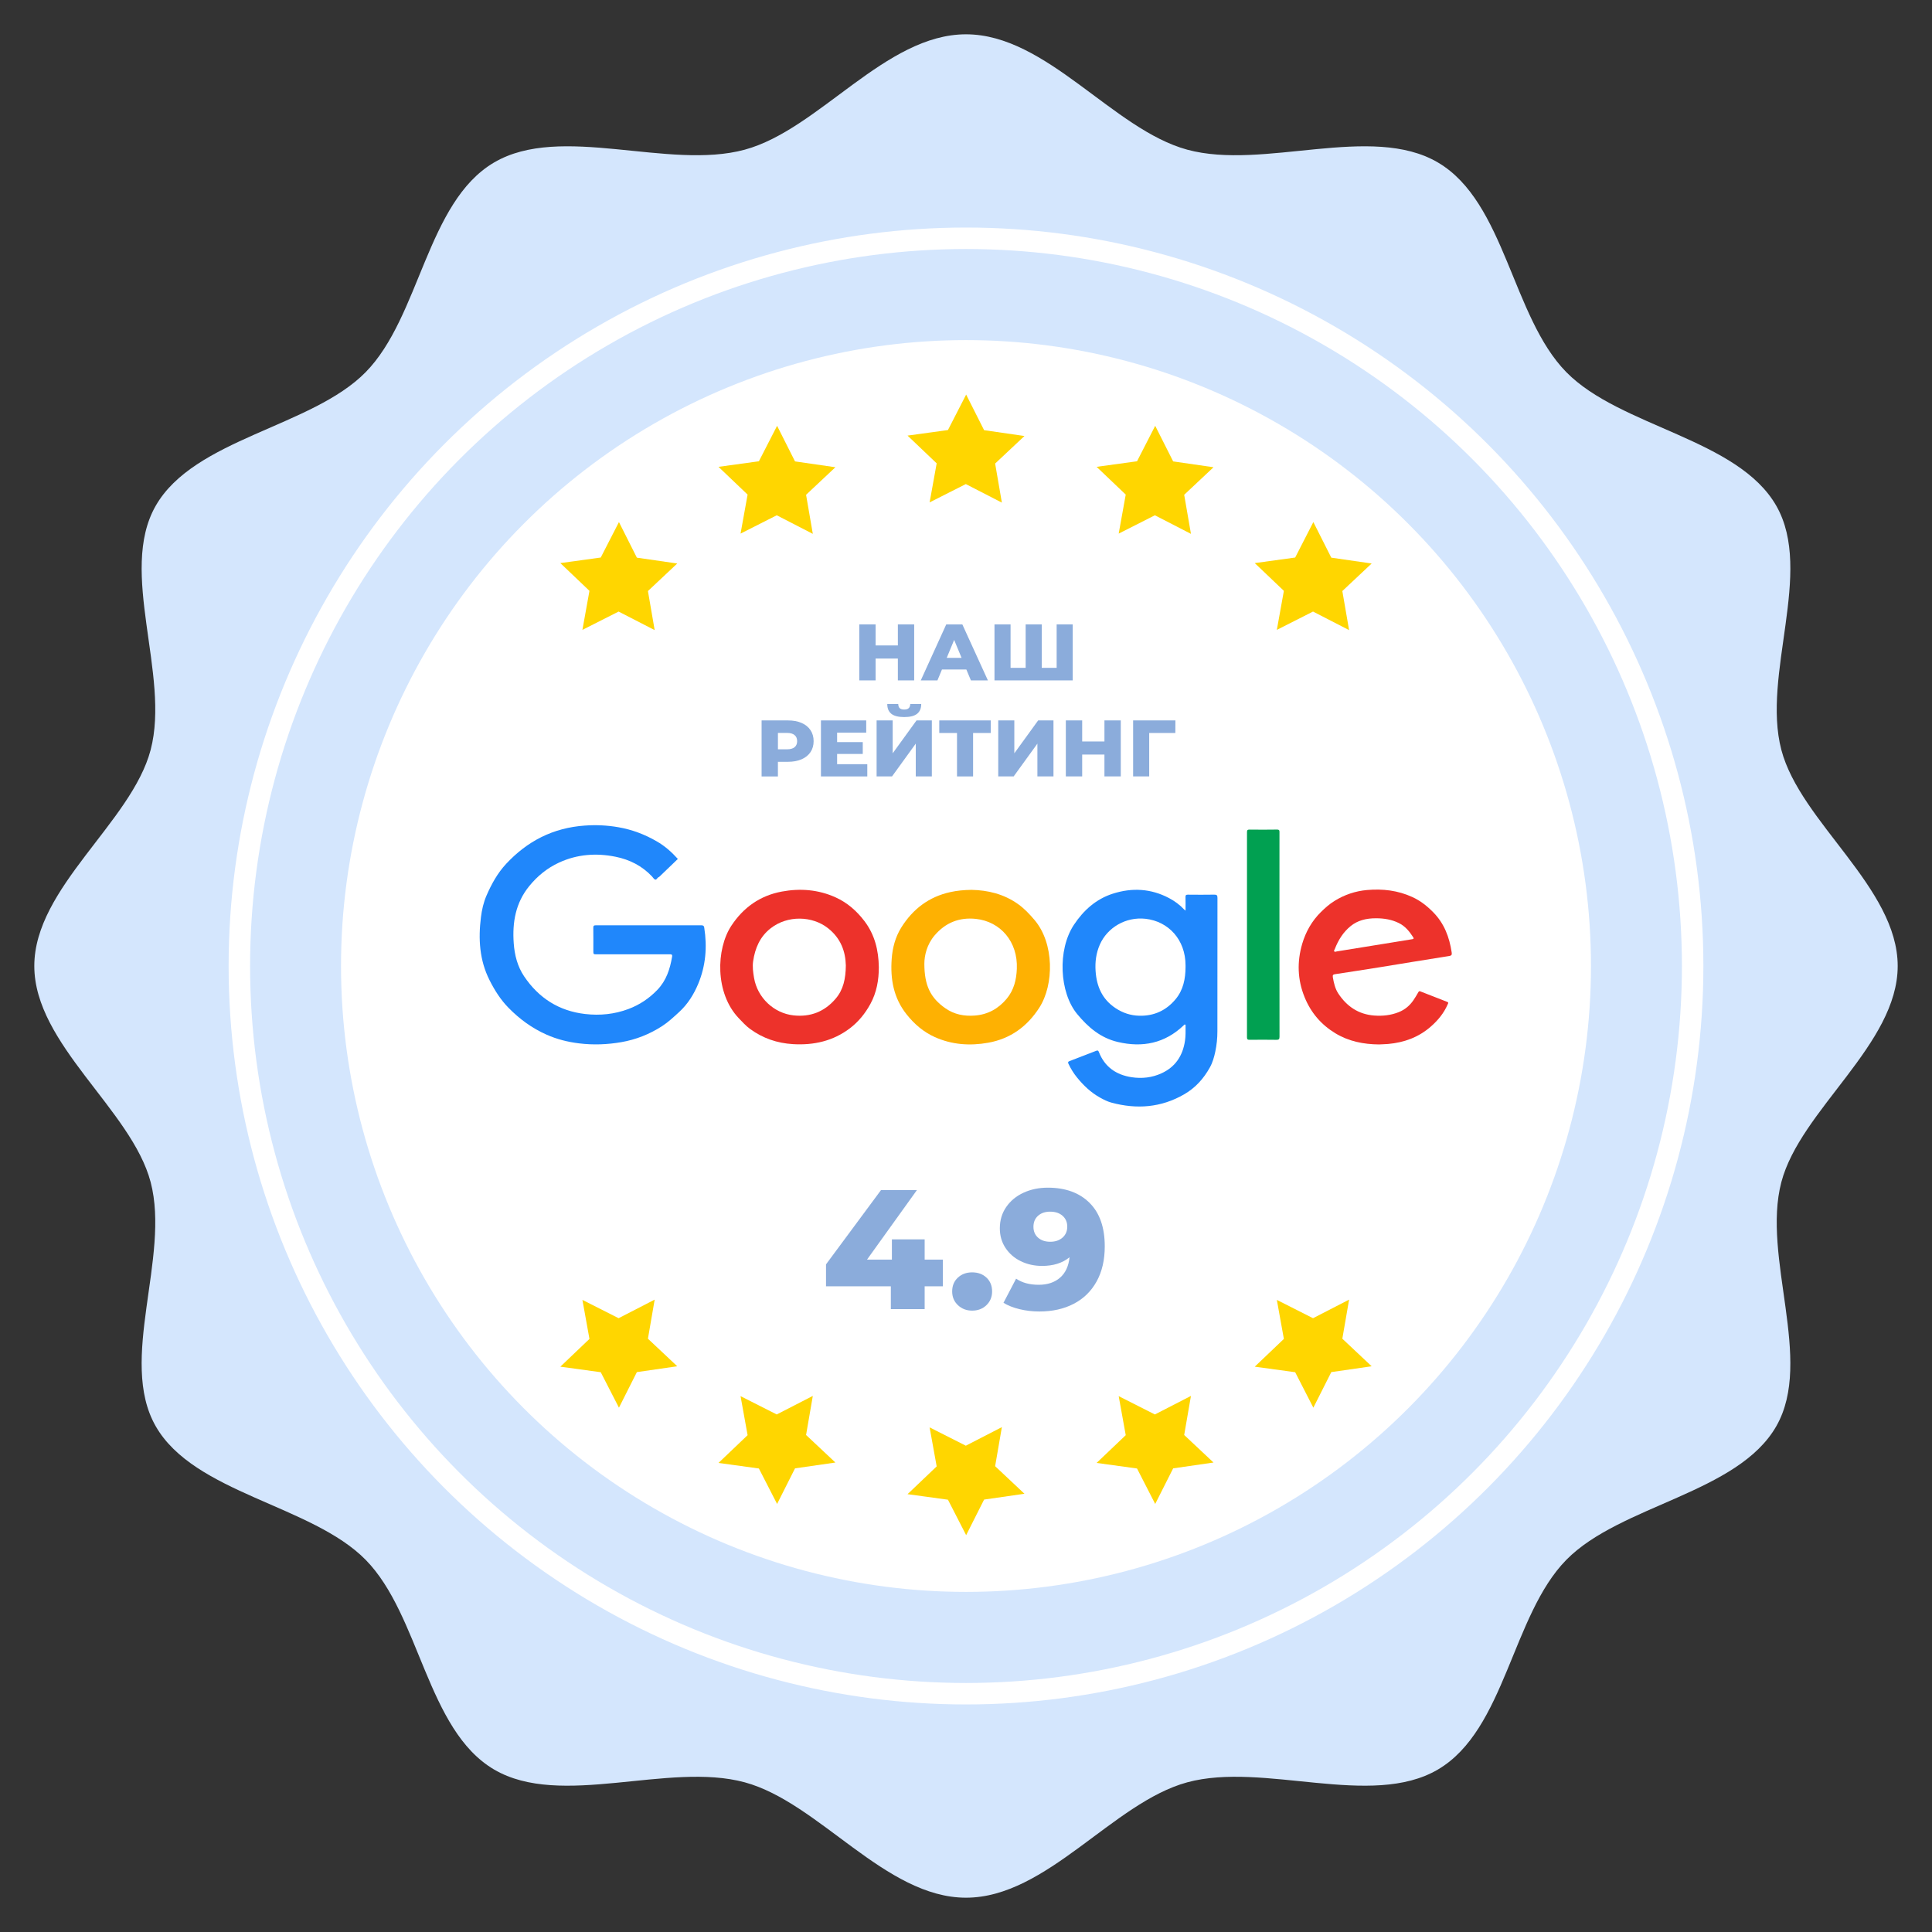 <?xml version="1.0" encoding="utf-8"?>
<!-- Generator: Adobe Illustrator 25.2.0, SVG Export Plug-In . SVG Version: 6.00 Build 0)  -->
<svg version="1.1" id="Layer_1" xmlns="http://www.w3.org/2000/svg" xmlns:xlink="http://www.w3.org/1999/xlink" x="0px" y="0px"
	 viewBox="0 0 900 900" style="enable-background:new 0 0 900 900;" xml:space="preserve">
<rect x="0" y="0" width="900" height="900" fill="#333333" stroke="none"/>
<style type="text/css">
	.st0{fill:#D4E6FD;}
	.st1{fill:#FFFFFF;}
	.st2{fill:#2087FB;}
	.st3{fill:#ED322B;}
	.st4{fill:#FEB102;}
	.st5{fill:#01A051;}
	.st6{fill:#FFD600;}
	.st7{fill:none;stroke:#FFFFFF;stroke-width:10;stroke-miterlimit:10;}
	.st8{fill:#8BACDB;}
</style>
<path class="st0" d="M884.02,450c0,36.51-45.34,66.97-54.2,100.69c-9.2,35.02,15.18,82.85-2.3,113.6
	c-17.86,31.41-72.7,36.75-97.85,62.33c-25.36,25.79-28.44,79.21-59.8,97.67c-31.14,18.33-81.16-3.71-116.82,5.99
	c-34.61,9.41-65.46,53.74-103.05,53.74s-68.44-44.33-103.05-53.74c-35.67-9.7-85.68,12.34-116.82-5.99
	c-31.35-18.46-34.44-71.88-59.8-97.67c-25.15-25.58-79.99-30.92-97.85-62.33c-17.49-30.75,6.9-78.58-2.3-113.6
	c-8.86-33.72-54.2-64.18-54.2-100.69s45.34-66.97,54.2-100.69c9.2-35.02-15.18-82.85,2.3-113.6c17.86-31.41,72.7-36.75,97.85-62.33
	c25.36-25.79,28.44-79.21,59.8-97.67c31.14-18.33,81.16,3.71,116.82-5.99C381.56,60.3,412.41,15.98,450,15.98
	s68.44,44.33,103.05,53.74c35.67,9.7,85.68-12.34,116.82,5.99c31.35,18.46,34.44,71.88,59.8,97.67
	c25.15,25.58,79.99,30.92,97.85,62.33c17.49,30.75-6.9,78.58,2.3,113.6C838.68,383.03,884.02,413.49,884.02,450z"/>
<ellipse class="st1" cx="450" cy="450" rx="291.14" ry="291.57"/>
<g>
	<path class="st2" d="M315.77,400.13c-2.71,2.6-5.37,5.17-8.04,7.73c-0.31,0.29-0.58,0.62-0.99,0.8c-0.61,0.27-0.87,1.33-1.59,1.07
		c-0.57-0.21-0.94-0.96-1.42-1.45c-4.64-4.92-10.39-7.84-16.96-9.17c-9.07-1.83-17.95-1.17-26.38,2.73
		c-5.43,2.51-10.01,6.22-13.84,10.92c-6.39,7.85-7.93,16.91-7.24,26.61c0.39,5.53,1.75,10.85,4.85,15.45
		c6.78,10.08,16.19,16.13,28.4,17.54c6.91,0.8,13.68,0.12,20.2-2.33c5.13-1.93,9.58-4.88,13.43-8.88c4.23-4.39,5.92-9.73,6.9-15.49
		c0.2-1.2-0.49-1.11-1.27-1.11c-11.25,0.01-22.49,0.01-33.74,0.01c-1.68,0-1.68,0-1.68-1.65c0-3.57,0.03-7.14-0.02-10.71
		c-0.01-0.89,0.23-1.16,1.15-1.16c16.42,0.03,32.83,0.03,49.25,0c0.9,0,1.16,0.32,1.29,1.14c1.41,8.95,0.68,17.73-2.8,26.09
		c-2.04,4.91-4.88,9.49-8.88,13.15c-2.53,2.31-5.03,4.68-7.93,6.56c-5.85,3.79-12.19,6.31-19.07,7.5
		c-6.49,1.12-13.01,1.37-19.55,0.57c-5.28-0.64-10.39-1.91-15.28-4.09c-6.73-2.99-12.51-7.22-17.67-12.48
		c-3.73-3.81-6.47-8.17-8.84-12.87c-4.71-9.34-5.28-19.22-4.01-29.35c0.43-3.46,1.2-6.87,2.59-10.07c2.33-5.37,5.15-10.49,9.17-14.8
		c4.72-5.06,10.12-9.32,16.32-12.41c6.34-3.16,13.1-4.88,20.2-5.39c5.31-0.39,10.55-0.15,15.79,0.77
		c6.34,1.11,12.25,3.33,17.82,6.57C309.71,394.09,312.88,396.92,315.77,400.13z"/>
	<path class="st2" d="M552.27,424.21c0-2.32,0.04-4.33-0.02-6.35c-0.02-0.86,0.27-1.1,1.11-1.09c4.09,0.04,8.19,0.06,12.28-0.01
		c1.19-0.02,1.5,0.31,1.5,1.5c-0.04,20.72-0.03,41.45-0.03,62.17c0,3.19-0.32,6.35-0.98,9.47c-0.54,2.53-1.24,5.04-2.5,7.3
		c-2.89,5.23-6.74,9.55-12,12.58c-10.76,6.21-22.1,7.05-33.9,3.86c-1.88-0.51-3.61-1.4-5.3-2.34c-4.23-2.35-7.65-5.6-10.69-9.34
		c-1.62-1.99-2.92-4.1-4-6.39c-0.29-0.63-0.3-0.97,0.44-1.25c4.18-1.59,8.35-3.19,12.51-4.83c0.72-0.28,0.96-0.05,1.22,0.6
		c2.72,6.96,8.08,10.63,15.25,11.72c4.75,0.72,9.45,0.22,13.89-1.81c6.51-2.98,9.93-8.2,10.96-15.15c0.33-2.27,0.29-4.54,0.27-6.82
		c0-0.28,0.13-0.66-0.26-0.77c-0.27-0.07-0.43,0.22-0.62,0.39c-8.77,8.37-19.15,10.47-30.7,7.74c-7.98-1.88-13.79-6.8-18.93-13.03
		c-8.23-9.96-9.28-29.84-1.48-41.58c4.44-6.69,10.27-11.96,18.07-14.46c8.98-2.88,17.79-2.42,26.27,2.07
		c2.62,1.39,4.94,3.11,6.96,5.25C551.7,423.77,551.87,423.89,552.27,424.21z M552.27,450.57c0-0.3,0-0.6,0-0.9
		c-0.02-11.93-7.93-20.45-18.63-21.66c-9.16-1.03-17.79,4.06-21.29,12.01c-1.74,3.94-2.27,8.1-1.98,12.35
		c0.48,7.11,3.05,13.1,9.25,17.23c3.41,2.27,7.04,3.47,11.12,3.57c6.92,0.16,12.58-2.49,16.94-7.75
		C551.22,461.14,552.24,455.98,552.27,450.57z"/>
	<path class="st3" d="M642.41,486.54c-7.23-0.06-14.14-1.43-20.38-5.22c-6.58-4-11.34-9.55-14.28-16.74
		c-3.36-8.22-3.58-16.57-1.13-24.92c1.64-5.57,4.52-10.68,8.73-14.81c1.91-1.88,3.94-3.69,6.26-5.13c4.69-2.92,9.78-4.64,15.26-5.12
		c7.26-0.63,14.32,0.19,21.04,3.27c3.78,1.73,6.92,4.22,9.81,7.17c5.09,5.2,7.47,11.58,8.52,18.59c0.16,1.03,0.07,1.53-1.23,1.73
		c-10.79,1.68-21.56,3.49-32.34,5.23c-6.88,1.11-13.78,2.16-20.67,3.21c-0.93,0.14-1.3,0.37-1.11,1.46
		c0.46,2.65,1.05,5.28,2.52,7.53c3.96,6.02,9.43,9.75,16.79,10.29c3.9,0.29,7.74-0.12,11.4-1.59c2.83-1.13,5.09-3.02,6.81-5.53
		c0.84-1.23,1.6-2.51,2.33-3.8c0.26-0.45,0.49-0.5,0.92-0.33c4.16,1.63,8.31,3.27,12.48,4.87c0.83,0.32,0.41,0.78,0.22,1.21
		c-1.75,4.06-4.46,7.34-7.78,10.26c-5.73,5.04-12.45,7.48-19.93,8.15C645.25,486.43,643.83,486.46,642.41,486.54z M641.13,427.77
		c-4.82-0.04-8.73,1.06-11.86,3.57c-3.53,2.83-5.84,6.56-7.46,10.74c-0.14,0.37-0.58,0.78-0.21,1.17c0.29,0.29,0.74,0.02,1.11-0.04
		c8.62-1.39,17.23-2.78,25.85-4.18c3.05-0.5,6.11-1,9.16-1.49c0.59-0.09,1.08-0.19,0.6-0.93c-1.74-2.7-3.71-5.17-6.69-6.62
		C648.33,428.36,644.79,427.78,641.13,427.77z"/>
	<path class="st4" d="M452.56,414.53c7.6,0.15,15.03,1.91,21.65,6.6c2.96,2.1,5.35,4.66,7.67,7.38c9.31,10.93,9.16,30.17,2.29,40.88
		c-5.6,8.73-13.42,14.49-23.8,16.35c-8.54,1.53-16.92,0.95-24.9-2.63c-5.26-2.36-9.51-6.02-13.12-10.55
		c-6.11-7.67-7.65-16.47-6.96-25.91c0.38-5.17,1.69-10.12,4.43-14.53c5.36-8.6,12.86-14.37,22.92-16.56
		C445.86,414.88,449.02,414.58,452.56,414.53z M430.6,448.92c0,10.25,2.93,15.98,9.79,20.77c4.14,2.9,8.79,3.78,13.74,3.39
		c6.07-0.47,10.98-3.21,14.83-7.84c3.34-4.01,4.51-8.78,4.72-13.89c0.54-12.68-7.62-22.08-19.1-23.3
		c-7.76-0.82-14.21,1.8-19.24,7.74C431.75,440.04,430.61,445.14,430.6,448.92z"/>
	<path class="st3" d="M409.39,450.52c0.02,6.03-1.03,11.85-3.93,17.16c-2.4,4.4-5.54,8.3-9.55,11.34
		c-7.83,5.94-16.8,7.95-26.49,7.38c-7.37-0.44-14.06-2.72-20.01-7.08c-1.95-1.43-3.57-3.22-5.23-4.96
		c-11.22-11.72-10.61-32.26-3.52-43.07c5.6-8.53,13.35-14.06,23.51-15.96c8.64-1.61,17.09-0.93,25.13,2.72
		c5.4,2.45,9.76,6.27,13.39,11.03C407.53,435.47,409.27,442.71,409.39,450.52z M394.02,449.74c-0.15-6.42-2.29-12.65-8.34-17.38
		c-7.33-5.74-18.75-6.08-26.63,0.04c-5.04,3.91-7.32,9.31-8.21,15.37c-0.38,2.56-0.02,5.14,0.42,7.75
		c1.59,9.32,9.31,16.49,18.37,17.48c7.92,0.87,14.49-1.74,19.63-7.75C392.84,461.08,393.96,455.99,394.02,449.74z"/>
	<path class="st5" d="M596.02,435.44c0,15.82-0.01,31.64,0.03,47.47c0,1.19-0.32,1.5-1.49,1.48c-4.13-0.07-8.27-0.05-12.41-0.01
		c-0.91,0.01-1.26-0.16-1.26-1.19c0.03-31.86,0.03-63.72,0.01-95.58c0-0.91,0.27-1.16,1.17-1.15c4.26,0.04,8.53,0.07,12.79-0.01
		c1.21-0.02,1.18,0.56,1.17,1.4c-0.01,11.57-0.01,23.13-0.01,34.7C596.02,426.84,596.02,431.14,596.02,435.44z"/>
</g>
<g>
	<polygon class="st6" points="458.43,200.39 477.23,203.11 463.57,215.94 466.71,234.14 449.92,225.5 433.05,234.03 436.34,215.85 
		422.77,202.92 441.59,200.33 450.07,183.81 	"/>
	<polygon class="st6" points="546.5,214.94 565.3,217.66 551.64,230.49 554.79,248.69 537.99,240.04 521.13,248.57 524.41,230.4 
		510.84,217.47 529.67,214.88 538.14,198.36 	"/>
	<polygon class="st6" points="620.17,259.78 638.97,262.5 625.31,275.33 628.46,293.53 611.66,284.89 594.8,293.42 598.08,275.24 
		584.51,262.31 603.34,259.72 611.81,243.2 	"/>
	<polygon class="st6" points="370.35,214.94 389.16,217.66 375.5,230.49 378.64,248.69 361.84,240.04 344.98,248.57 348.26,230.4 
		334.7,217.47 353.52,214.88 362,198.36 	"/>
	<polygon class="st6" points="296.68,259.78 315.49,262.5 301.83,275.33 304.97,293.53 288.17,284.89 271.31,293.42 274.59,275.24 
		261.03,262.31 279.85,259.72 288.33,243.2 	"/>
</g>
<g>
	<polygon class="st6" points="458.43,698.56 477.23,695.85 463.57,683.01 466.71,664.81 449.92,673.46 433.05,664.93 436.34,683.11 
		422.77,696.04 441.59,698.62 450.07,715.14 	"/>
	<polygon class="st6" points="546.5,684.02 565.3,681.3 551.64,668.47 554.79,650.27 537.99,658.91 521.13,650.38 524.41,668.56 
		510.84,681.49 529.67,684.08 538.14,700.6 	"/>
	<polygon class="st6" points="620.17,639.18 638.97,636.46 625.31,623.62 628.46,605.42 611.66,614.07 594.8,605.54 598.08,623.72 
		584.51,636.65 603.34,639.23 611.81,655.75 	"/>
	<polygon class="st6" points="370.35,684.02 389.16,681.3 375.5,668.47 378.64,650.27 361.84,658.91 344.98,650.38 348.26,668.56 
		334.7,681.49 353.52,684.08 362,700.6 	"/>
	<polygon class="st6" points="296.68,639.18 315.49,636.46 301.83,623.62 304.97,605.42 288.17,614.07 271.31,605.54 274.59,623.72 
		261.03,636.65 279.85,639.23 288.33,655.75 	"/>
</g>
<ellipse class="st7" cx="450" cy="450" rx="338.5" ry="339"/>
<g>
	<path class="st8" d="M425.86,290.87v26.09h-7.6v-10.18h-10.37v10.18h-7.6v-26.09h7.6v9.8h10.37v-9.8H425.86z"/>
	<path class="st8" d="M450.17,311.89H438.8l-2.11,5.07h-7.76l11.87-26.09h7.49l11.91,26.09h-7.91L450.17,311.89z M447.94,306.45
		l-3.46-8.35l-3.46,8.35H447.94z"/>
	<path class="st8" d="M499.72,290.87v26.09h-36.45v-26.09h7.49v20.24h7.03v-20.24h7.49v20.24h6.95v-20.24H499.72z"/>
	<path class="st8" d="M373.41,336.77c1.79,0.78,3.18,1.9,4.15,3.36c0.97,1.45,1.46,3.16,1.46,5.13c0,1.96-0.49,3.67-1.46,5.11
		c-0.97,1.44-2.36,2.55-4.15,3.34c-1.79,0.78-3.91,1.17-6.34,1.17h-4.69v6.82h-7.6v-26.1h12.29
		C369.51,335.6,371.62,335.99,373.41,336.77z M370.15,348.07c0.79-0.66,1.19-1.6,1.19-2.81c0-1.22-0.4-2.16-1.19-2.83
		c-0.79-0.67-1.97-1.01-3.53-1.01h-4.23v7.64h4.23C368.17,349.06,369.35,348.73,370.15,348.07z"/>
	<path class="st8" d="M404.02,355.99v5.7h-21.59V335.6h21.09v5.7h-13.56v4.4h11.95v5.52h-11.95v4.77H404.02z"/>
	<path class="st8" d="M408.36,335.6h7.49v15.32l11.1-15.32h7.14v26.09h-7.49v-15.28l-11.06,15.28h-7.18L408.36,335.6L408.36,335.6z
		 M415.22,332.51c-1.27-1.02-1.9-2.53-1.9-4.55h5.11c0.03,0.87,0.26,1.52,0.69,1.94c0.44,0.42,1.13,0.63,2.07,0.63
		c0.95,0,1.65-0.21,2.11-0.63s0.7-1.07,0.73-1.94h5.11c0,2.01-0.64,3.53-1.92,4.55s-3.29,1.53-6.03,1.53
		C418.48,334.03,416.49,333.53,415.22,332.51z"/>
	<path class="st8" d="M461.52,341.45h-8.22v20.24h-7.49v-20.24h-8.26v-5.85h23.97V341.45z"/>
	<path class="st8" d="M465.02,335.6h7.49v15.32l11.1-15.32h7.14v26.09h-7.49v-15.28l-11.06,15.28h-7.18L465.02,335.6L465.02,335.6z"
		/>
	<path class="st8" d="M522.1,335.6v26.09h-7.61v-10.18h-10.37v10.18h-7.61V335.6h7.61v9.8h10.37v-9.8H522.1z"/>
	<path class="st8" d="M547.52,341.45h-12.18v20.24h-7.49V335.6h19.7L547.52,341.45z"/>
</g>
<g>
	<path class="st8" d="M439.23,599.21h-8.49v10.62h-15.75v-10.62h-30.2v-10.22l25.63-34.62h16.73l-23.26,32.4h11.59v-9.43h15.26v9.43
		h8.49V599.21z"/>
	<path class="st8" d="M446.25,608.01c-1.8-1.69-2.69-3.83-2.69-6.42c0-2.64,0.88-4.78,2.65-6.42c1.77-1.64,3.99-2.46,6.65-2.46
		c2.72,0,4.95,0.82,6.69,2.46s2.61,3.78,2.61,6.42c0,2.59-0.89,4.73-2.65,6.42c-1.77,1.69-3.99,2.53-6.65,2.53
		C450.25,610.54,448.04,609.7,446.25,608.01z"/>
	<path class="st8" d="M507.54,560.32c4.74,4.7,7.1,11.46,7.1,20.28c0,6.34-1.26,11.79-3.8,16.36c-2.53,4.57-6.09,8.04-10.69,10.42
		s-9.92,3.56-15.96,3.56c-3.21,0-6.28-0.36-9.22-1.07s-5.44-1.7-7.51-2.97l5.88-11.25c2.78,1.9,6.29,2.85,10.53,2.85
		c4.08,0,7.39-1.1,9.92-3.29s4.01-5.37,4.45-9.54c-3.26,2.69-7.54,4.04-12.81,4.04c-3.59,0-6.88-0.73-9.88-2.18
		c-2.99-1.45-5.37-3.51-7.14-6.18c-1.77-2.67-2.65-5.72-2.65-9.15c0-3.75,0.99-7.06,2.98-9.94c1.99-2.88,4.68-5.1,8.08-6.66
		s7.17-2.34,11.3-2.34C496.33,553.27,502.81,555.62,507.54,560.32z M494.97,576.52c1.47-1.29,2.2-3,2.2-5.11
		c0-2.06-0.72-3.73-2.16-5.03c-1.44-1.29-3.39-1.94-5.84-1.94c-2.29,0-4.15,0.63-5.59,1.9s-2.16,2.98-2.16,5.15
		c0,2.11,0.72,3.8,2.16,5.07s3.33,1.9,5.67,1.9C491.6,578.46,493.5,577.81,494.97,576.52z"/>
</g>
</svg>
